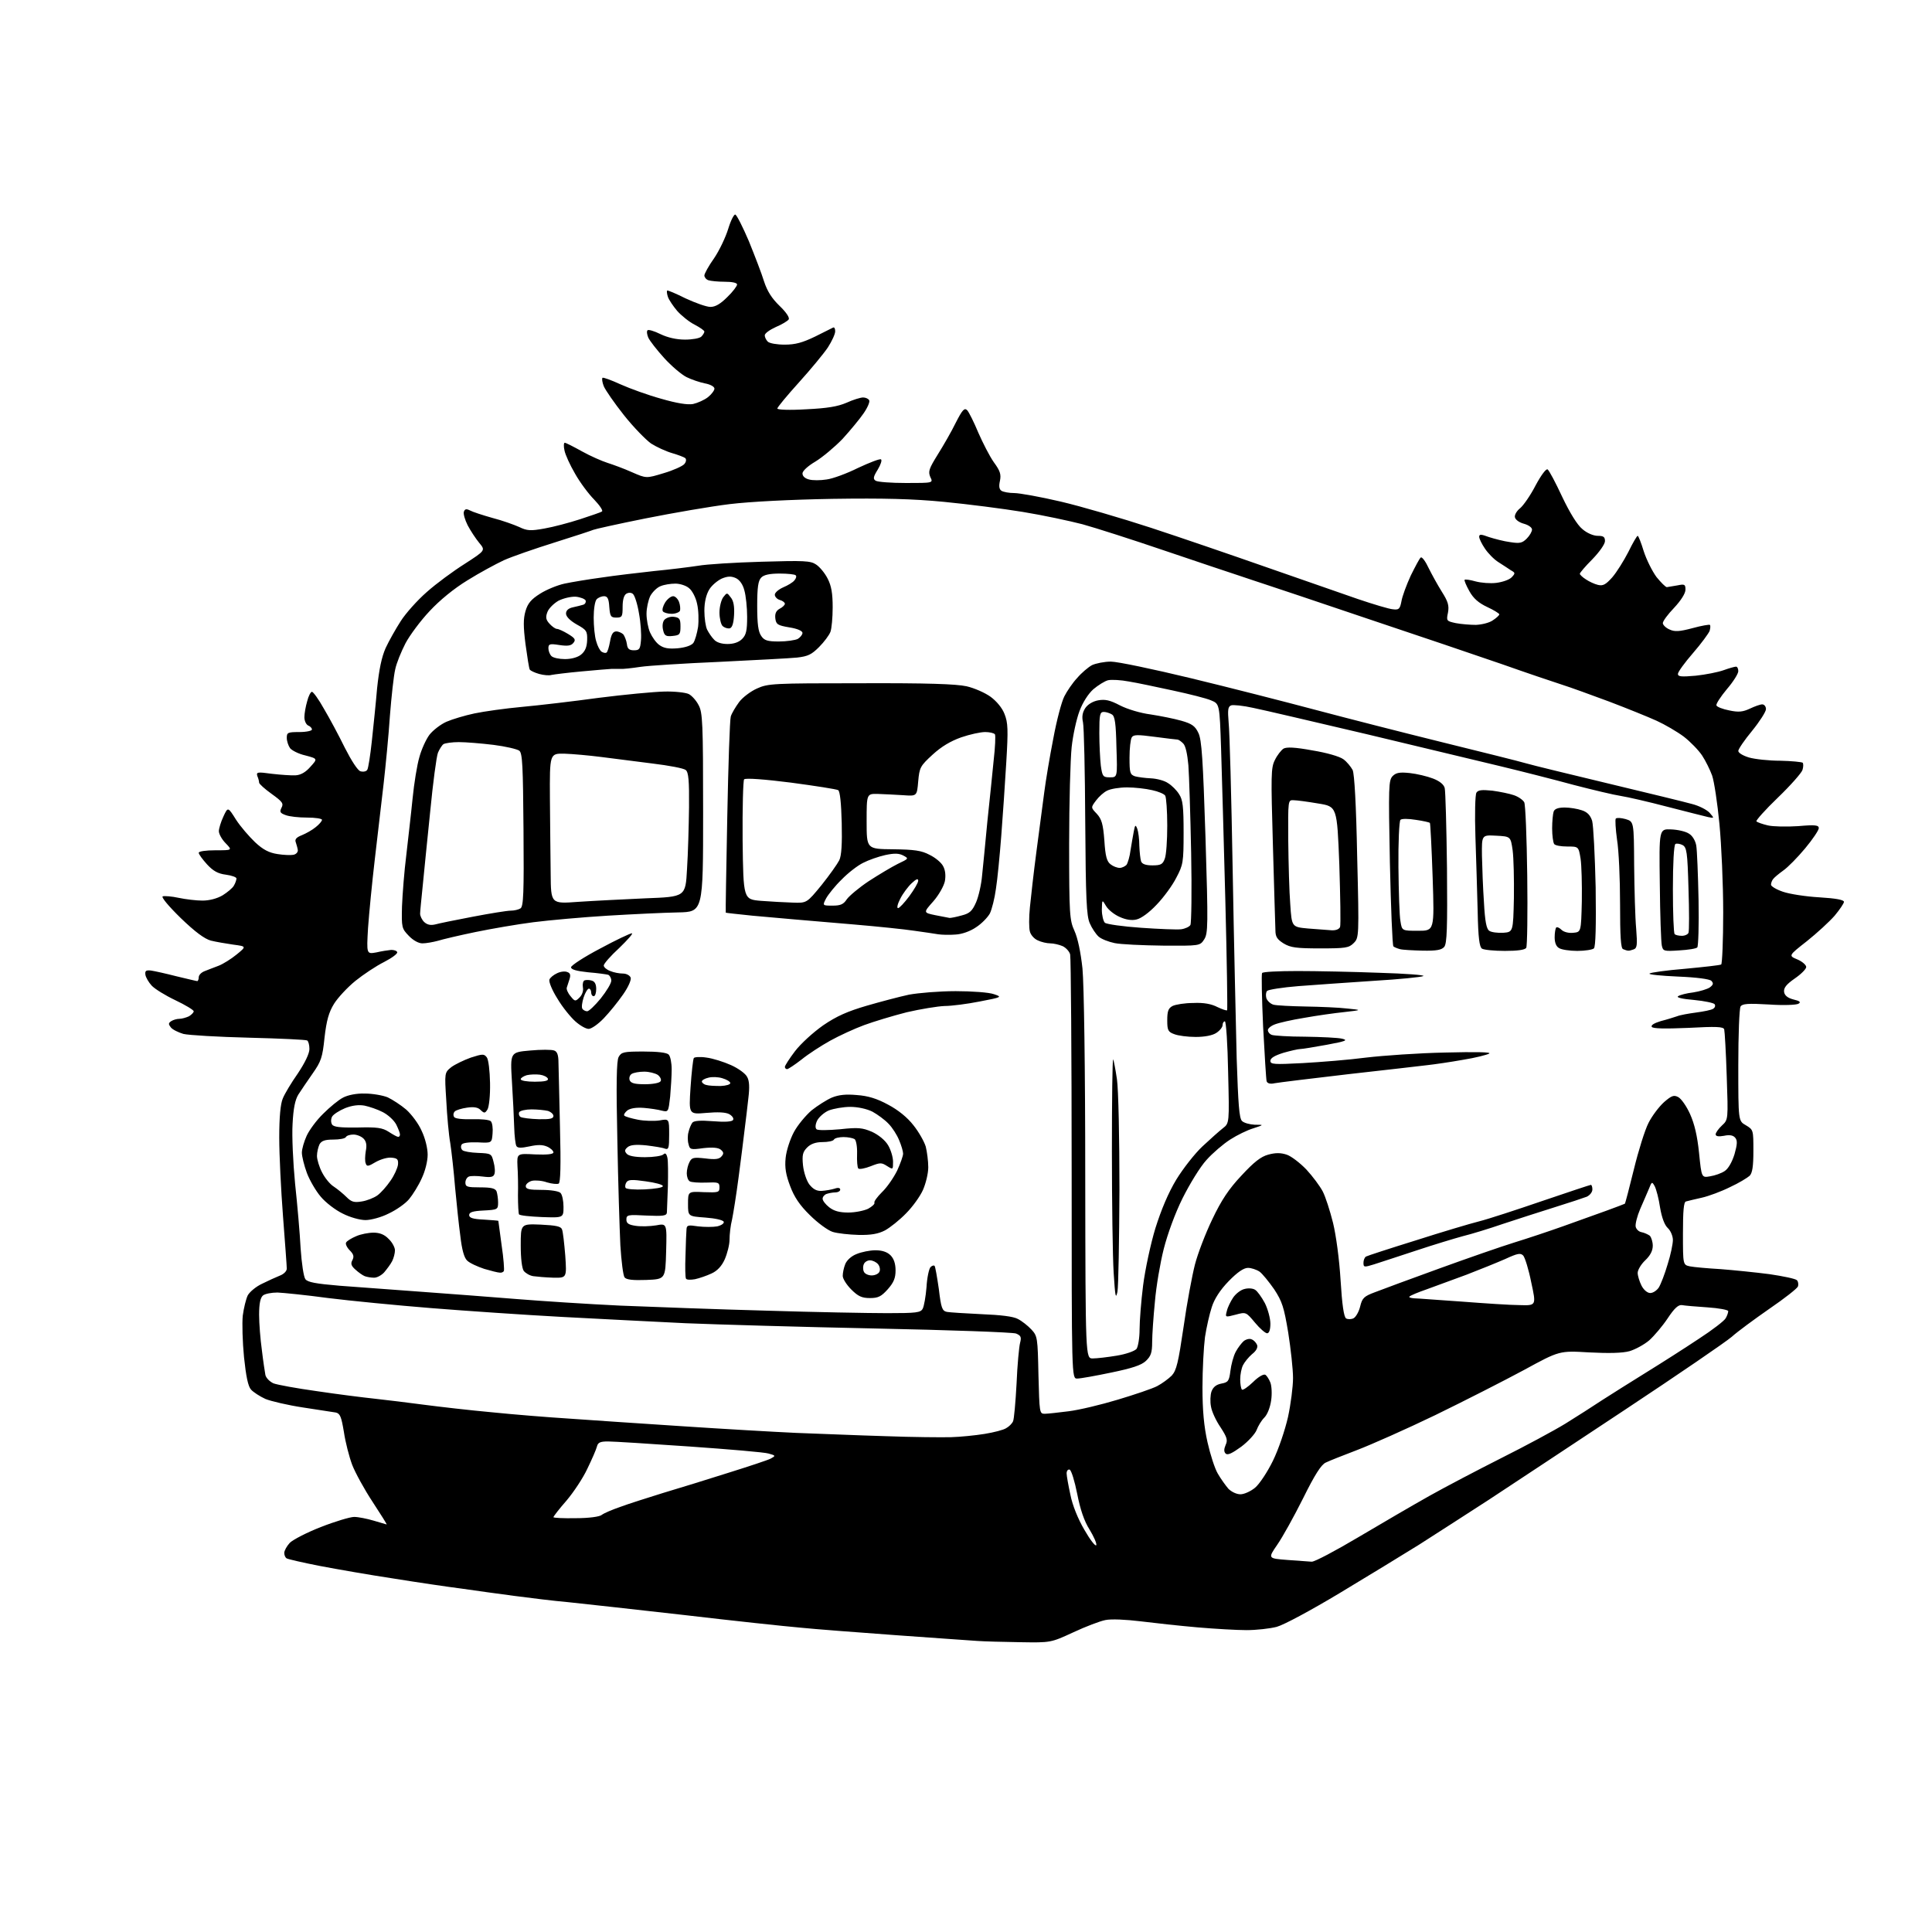 <?xml version="1.0" encoding="UTF-8" standalone="no"?>
<svg 
  version="1.1" 
  xmlns="http://www.w3.org/2000/svg" 
  xmlns:xlink="http://www.w3.org/1999/xlink" 
  xmlns:svg="http://www.w3.org/2000/svg"
  xmlns:rdf="http://www.w3.org/1999/02/22-rdf-syntax-ns#"
  xmlns:cc="http://creativecommons.org/ns#"
  xmlns:dc="http://purl.org/dc/elements/1.1/"
  viewBox="0 0 768 768"
  width="768"
  height="768"
>
<style>svg {background-color: white; }</style>"
<path stroke="none" fill="black" fill-rule="evenodd" d="M405.6,652.8C398.9,652.7 391.2,652.5 388.5,652.3C385.8,652.1 371.1,651.1 356.0,650.0C340.9,648.9 323.8,647.6 318.0,647.0C312.2,646.5 291.5,644.3 272.0,642.0C252.5,639.8 231.8,637.5 226.0,636.9C220.2,636.4 210.6,635.2 204.5,634.4C198.4,633.6 189.0,632.3 183.5,631.5C178.0,630.8 165.8,629.0 156.5,627.5C147.2,626.1 134.0,623.8 127.2,622.5C120.5,621.2 114.5,619.8 114.0,619.5C113.4,619.2 113.0,618.2 113.0,617.3C113.0,616.4 114.0,614.6 115.2,613.3C116.4,612.1 121.9,609.2 127.6,607.0C133.2,604.8 139.2,603.0 140.8,603.0C142.4,603.0 145.9,603.7 148.6,604.5C151.3,605.3 153.6,606.0 153.7,606.0C153.9,606.0 151.3,601.9 148.1,597.0C144.8,592.0 141.2,585.4 140.0,582.3C138.8,579.1 137.3,573.3 136.7,569.2C135.7,563.2 135.2,561.9 133.5,561.5C132.4,561.3 126.5,560.4 120.5,559.5C114.5,558.6 107.7,557.0 105.5,556.1C103.3,555.1 100.7,553.4 99.8,552.4C98.6,551.1 97.8,547.1 97.0,539.5C96.4,533.4 96.2,526.0 96.5,523.0C96.9,520.0 97.8,516.3 98.5,514.9C99.3,513.5 101.8,511.4 104.2,510.3C106.6,509.1 109.7,507.7 111.2,507.1C112.8,506.5 114.0,505.3 114.0,504.3C114.0,503.3 113.3,493.9 112.5,483.5C111.7,473.1 111.0,459.0 111.0,452.2C111.0,444.1 111.5,438.8 112.4,436.7C113.1,434.9 115.8,430.4 118.4,426.7C121.2,422.5 123.0,418.8 123.0,417.0C123.0,415.4 122.6,413.9 122.1,413.6C121.7,413.3 111.2,412.8 99.0,412.5C86.7,412.2 75.0,411.5 72.9,411.0C70.9,410.4 68.6,409.3 67.9,408.4C66.9,407.1 66.9,406.7 68.1,405.9C68.9,405.4 70.3,405.0 71.3,405.0C72.3,405.0 74.0,404.5 75.1,404.0C76.1,403.4 77.0,402.5 77.0,402.0C77.0,401.5 73.7,399.5 69.7,397.6C65.7,395.7 61.5,393.1 60.3,391.8C59.1,390.5 58.0,388.6 57.8,387.5C57.6,385.9 58.0,385.6 60.0,385.8C61.4,386.0 65.9,387.0 70.2,388.1C74.4,389.1 78.1,390.0 78.4,390.0C78.7,390.0 79.0,389.3 79.0,388.5C79.0,387.6 80.0,386.6 81.2,386.1C82.5,385.6 85.0,384.6 86.9,383.9C88.7,383.2 91.9,381.2 94.1,379.4C98.0,376.2 98.0,376.2 92.7,375.5C89.9,375.1 85.8,374.4 83.8,373.9C81.3,373.2 77.6,370.5 71.8,364.9C66.9,360.1 64.0,356.6 64.7,356.3C65.4,356.1 68.3,356.3 71.0,356.9C73.8,357.5 78.1,358.0 80.5,358.0C83.2,358.0 86.3,357.2 88.5,355.9C90.4,354.7 92.5,353.0 93.0,352.0C93.6,351.0 94.0,349.7 94.0,349.2C94.0,348.7 92.1,348.0 89.8,347.7C86.6,347.3 84.7,346.2 82.3,343.6C80.5,341.6 79.0,339.6 79.0,339.0C79.0,338.4 81.8,338.0 85.7,338.0C92.4,338.0 92.4,338.0 89.7,335.2C88.2,333.7 87.0,331.5 87.0,330.4C87.0,329.4 87.8,326.7 88.8,324.6C90.6,320.7 90.6,320.7 93.8,325.8C95.6,328.6 99.1,332.6 101.4,334.8C104.6,337.8 107.0,339.0 110.3,339.5C112.7,339.9 115.6,340.0 116.6,339.8C117.7,339.6 118.4,338.8 118.4,338.0C118.3,337.2 117.9,335.8 117.6,334.9C117.1,333.7 117.7,332.9 120.0,332.0C121.7,331.3 124.2,329.9 125.5,328.8C126.9,327.7 128.0,326.4 128.0,325.9C128.0,325.4 125.3,325.0 122.1,325.0C118.8,325.0 115.0,324.6 113.5,324.0C111.3,323.2 111.1,322.7 111.9,321.1C112.8,319.4 112.3,318.7 108.0,315.6C105.2,313.6 103.0,311.6 103.0,311.1C103.0,310.6 102.7,309.4 102.3,308.5C101.8,306.9 102.3,306.8 108.1,307.6C111.6,308.0 115.8,308.3 117.5,308.2C119.5,308.1 121.5,307.0 123.4,304.8C126.3,301.6 126.3,301.6 121.4,300.3C118.7,299.7 116.0,298.3 115.3,297.4C114.6,296.4 114.0,294.6 114.0,293.3C114.0,291.2 114.4,291.0 119.0,291.0C121.8,291.0 124.0,290.5 124.0,290.0C124.0,289.4 123.3,288.7 122.5,288.4C121.7,288.0 121.0,286.6 121.0,285.1C121.0,283.7 121.5,280.8 122.1,278.8C122.6,276.7 123.5,275.0 124.0,275.0C124.5,275.0 126.7,278.0 128.8,281.8C131.0,285.5 134.7,292.4 137.1,297.3C139.7,302.4 142.2,306.3 143.3,306.6C144.4,306.9 145.6,306.7 146.0,306.0C146.4,305.4 147.2,300.3 147.8,294.7C148.4,289.1 149.4,279.6 149.9,273.6C150.7,266.1 151.7,261.2 153.3,257.6C154.6,254.8 157.3,250.0 159.3,246.9C161.2,243.9 165.9,238.6 169.7,235.3C173.4,232.0 180.2,227.0 184.8,224.1C193.0,218.8 193.0,218.8 190.5,215.8C189.1,214.1 187.0,210.9 185.9,208.8C184.8,206.6 184.1,204.2 184.4,203.4C184.8,202.3 185.4,202.2 186.8,202.9C187.9,203.5 191.9,204.8 195.8,205.9C199.7,206.9 204.4,208.6 206.4,209.5C209.5,211.0 210.9,211.1 216.4,210.1C219.9,209.5 226.3,207.8 230.6,206.4C234.8,205.0 238.8,203.7 239.3,203.3C239.8,203.0 238.4,200.9 236.2,198.6C234.0,196.4 230.5,191.7 228.6,188.3C226.6,184.9 224.7,180.7 224.4,179.1C224.0,177.4 224.1,176.0 224.5,176.0C224.9,176.0 227.9,177.5 231.3,179.4C234.7,181.3 239.3,183.3 241.5,184.0C243.7,184.7 248.1,186.3 251.2,187.7C256.9,190.2 256.9,190.2 263.8,188.1C267.6,187.0 271.3,185.3 272.0,184.5C272.8,183.6 272.9,182.6 272.4,182.1C271.9,181.7 269.5,180.8 267.1,180.1C264.7,179.4 261.0,177.7 258.8,176.3C256.7,174.8 251.8,169.8 248.0,165.0C244.2,160.2 240.6,155.0 240.0,153.5C239.4,152.0 239.2,150.5 239.5,150.2C239.7,149.9 243.0,151.1 246.7,152.8C250.5,154.5 257.7,157.1 262.8,158.5C269.0,160.3 273.3,161.0 275.5,160.6C277.3,160.2 280.0,159.0 281.4,157.9C282.8,156.8 284.0,155.2 284.0,154.5C284.0,153.7 282.4,152.8 280.2,152.4C278.2,152.0 274.9,150.9 272.9,149.9C270.9,148.9 266.9,145.5 264.0,142.3C261.1,139.1 258.3,135.5 257.7,134.2C257.2,133.0 257.0,131.7 257.4,131.3C257.7,130.9 260.1,131.6 262.5,132.8C265.4,134.2 268.9,135.0 272.3,135.0C275.2,135.0 278.1,134.5 278.8,133.8C279.5,133.1 280.0,132.2 280.0,131.8C280.0,131.4 278.3,130.2 276.2,129.1C274.0,128.0 270.9,125.5 269.2,123.6C267.6,121.7 265.9,119.2 265.5,118.0C265.1,116.8 265.0,115.7 265.2,115.5C265.4,115.3 268.7,116.7 272.5,118.6C276.4,120.4 280.8,122.0 282.4,122.0C284.4,122.0 286.4,120.8 289.1,118.1C291.3,116.0 293.0,113.7 293.0,113.1C293.0,112.4 291.0,112.0 288.1,112.0C285.4,112.0 282.5,111.7 281.6,111.4C280.7,111.1 280.0,110.2 280.0,109.5C280.0,108.8 281.7,105.7 283.9,102.6C286.0,99.5 288.5,94.2 289.5,90.9C290.5,87.6 291.8,85.1 292.3,85.3C292.9,85.5 295.3,90.3 297.7,95.9C300.0,101.6 302.8,108.8 303.7,111.8C305.0,115.8 306.8,118.6 309.9,121.6C312.5,124.1 314.0,126.3 313.5,127.0C313.1,127.6 310.8,129.0 308.4,130.0C306.0,131.1 304.0,132.5 304.0,133.3C304.0,134.0 304.5,135.1 305.2,135.8C305.9,136.5 308.9,137.0 311.9,137.0C316.2,137.0 319.0,136.2 324.0,133.8C327.6,132.0 330.8,130.4 331.2,130.2C331.7,130.0 332.0,130.7 332.0,131.7C332.0,132.8 330.7,135.6 329.1,138.1C327.5,140.5 322.3,146.8 317.6,152.0C312.9,157.2 309.0,161.9 309.0,162.4C309.0,162.9 313.9,163.1 320.4,162.7C328.9,162.3 333.0,161.6 336.5,160.1C339.1,158.9 342.1,158.0 343.1,158.0C344.1,158.0 345.2,158.5 345.5,159.1C345.9,159.6 344.9,162.0 343.3,164.3C341.8,166.5 338.0,171.1 334.9,174.5C331.7,177.8 326.9,181.8 324.1,183.5C321.2,185.2 319.0,187.2 319.0,188.2C319.0,189.3 320.0,190.2 321.6,190.6C323.0,191.0 326.1,191.0 328.6,190.6C331.0,190.3 336.7,188.2 341.1,186.0C345.6,183.9 349.7,182.3 350.2,182.6C350.7,182.9 350.1,184.7 348.9,186.7C347.1,189.6 347.0,190.4 348.1,191.1C348.9,191.6 354.3,192.0 360.2,192.0C371.0,192.0 371.0,192.0 369.8,189.6C368.9,187.4 369.3,186.3 372.7,180.8C374.9,177.3 378.2,171.6 379.9,168.1C382.6,162.8 383.4,162.0 384.5,163.1C385.2,163.9 387.2,167.9 388.9,172.0C390.7,176.1 393.4,181.4 395.1,183.8C397.6,187.2 398.0,188.6 397.5,191.1C397.0,193.3 397.2,194.5 398.1,195.1C398.9,195.6 401.2,196.0 403.2,196.0C405.2,196.0 413.6,197.5 421.7,199.4C429.8,201.3 445.9,206.0 457.5,209.8C469.1,213.6 489.8,220.7 503.5,225.5C517.2,230.3 533.6,236.0 539.7,238.1C545.9,240.2 552.2,242.1 553.7,242.2C556.1,242.5 556.5,242.1 557.1,239.0C557.4,237.1 559.1,232.5 560.8,228.8C562.6,225.2 564.3,221.9 564.8,221.6C565.3,221.3 566.7,223.2 567.9,225.8C569.2,228.4 571.5,232.6 573.2,235.3C575.6,239.1 576.1,240.7 575.6,243.5C574.9,246.8 575.0,246.9 578.7,247.7C580.8,248.1 584.4,248.4 586.7,248.4C589.0,248.3 592.0,247.6 593.4,246.6C594.8,245.7 596.0,244.6 596.0,244.2C595.9,243.8 593.8,242.5 591.2,241.3C587.8,239.7 585.7,237.9 584.1,235.0C582.8,232.7 582.0,230.7 582.2,230.5C582.4,230.2 584.4,230.5 586.5,231.1C588.7,231.7 592.4,232.0 594.8,231.7C597.2,231.4 599.9,230.5 600.9,229.5C602.4,227.9 602.4,227.7 600.6,226.7C599.6,226.0 597.4,224.6 595.7,223.5C593.9,222.4 591.5,219.9 590.3,218.1C589.0,216.2 588.0,214.1 588.0,213.4C588.0,212.3 588.7,212.3 591.9,213.5C594.1,214.2 597.9,215.2 600.3,215.5C604.1,216.1 605.1,215.9 606.9,214.1C608.1,212.9 609.0,211.3 609.0,210.5C609.0,209.7 607.6,208.7 605.8,208.2C603.9,207.7 602.4,206.6 602.2,205.6C602.0,204.7 602.9,203.1 604.3,202.0C605.6,200.9 608.4,196.9 610.4,193.0C612.6,188.9 614.6,186.2 615.2,186.6C615.8,187.0 618.4,191.9 621.0,197.5C624.0,203.8 627.0,208.7 629.0,210.3C630.8,211.9 633.4,213.0 635.1,213.0C637.4,213.0 638.0,213.4 638.0,215.1C638.0,216.3 635.8,219.4 633.0,222.3C630.2,225.1 628.0,227.7 628.0,228.1C628.0,228.4 629.1,229.5 630.4,230.3C631.7,231.2 633.9,232.2 635.2,232.5C637.2,233.0 638.3,232.4 640.9,229.5C642.7,227.4 645.5,222.9 647.3,219.4C649.0,215.9 650.7,213.0 651.0,213.0C651.3,213.0 652.4,215.8 653.4,219.1C654.5,222.5 656.8,227.1 658.5,229.4C660.3,231.6 662.1,233.4 662.6,233.4C663.1,233.3 665.0,233.0 666.8,232.7C669.7,232.1 670.0,232.3 670.0,234.4C670.0,235.9 668.2,238.7 665.5,241.6C663.0,244.2 661.0,246.9 661.0,247.7C661.0,248.4 662.2,249.6 663.6,250.2C665.7,251.2 667.5,251.1 672.8,249.7C676.4,248.7 679.5,248.2 679.7,248.4C680.0,248.7 679.9,249.7 679.6,250.8C679.2,251.8 676.3,255.8 673.0,259.6C669.7,263.4 667.0,267.1 667.0,267.9C667.0,269.0 668.4,269.1 674.1,268.6C677.9,268.2 683.0,267.2 685.2,266.4C687.4,265.6 689.6,265.0 690.1,265.0C690.6,265.0 691.0,265.8 691.0,266.8C691.0,267.8 689.0,271.0 686.5,273.9C684.0,276.9 682.1,279.8 682.3,280.4C682.5,281.0 684.8,281.9 687.4,282.4C691.1,283.2 692.8,283.0 695.6,281.7C697.5,280.8 699.7,280.0 700.5,280.0C701.3,280.0 702.0,280.8 702.0,281.9C702.0,282.9 699.5,286.8 696.5,290.5C693.5,294.1 691.0,297.8 691.0,298.5C691.0,299.3 692.9,300.4 695.2,301.1C697.6,301.8 703.2,302.4 707.7,302.4C712.2,302.5 716.2,302.9 716.6,303.2C716.9,303.6 716.9,304.9 716.5,306.1C716.1,307.3 711.7,312.3 706.7,317.1C701.7,321.9 697.9,326.2 698.2,326.5C698.6,326.9 700.6,327.6 702.7,328.1C704.8,328.6 710.2,328.7 714.8,328.4C721.6,327.8 723.0,328.0 723.0,329.2C723.0,330.0 720.6,333.6 717.6,337.2C714.6,340.8 710.7,344.8 708.8,346.1C707.0,347.4 705.2,348.9 704.8,349.5C704.4,350.0 704.0,351.0 704.0,351.7C704.0,352.3 706.1,353.6 708.8,354.5C711.4,355.4 717.9,356.4 723.2,356.7C729.8,357.1 733.0,357.7 733.0,358.5C733.0,359.1 731.3,361.6 729.3,364.0C727.2,366.4 722.3,370.9 718.3,374.1C710.9,379.9 710.9,379.9 714.5,381.4C716.4,382.2 718.0,383.6 718.0,384.4C718.0,385.2 715.9,387.3 713.4,389.0C710.1,391.3 709.0,392.7 709.2,394.3C709.4,395.7 710.6,396.7 712.9,397.3C715.5,397.9 716.0,398.4 714.9,399.0C714.1,399.5 708.8,399.7 703.2,399.3C694.8,398.8 692.6,399.0 691.9,400.1C691.4,400.9 691.0,411.4 691.0,423.5C691.0,445.6 691.0,445.6 694.0,447.3C697.0,449.1 697.0,449.2 697.0,457.5C697.0,463.6 696.6,466.3 695.5,467.4C694.6,468.2 691.2,470.3 687.7,471.9C684.3,473.6 679.2,475.5 676.5,476.1C673.8,476.7 670.9,477.4 670.2,477.6C669.3,477.8 669.0,481.3 669.0,490.4C669.0,502.8 669.0,502.8 671.8,503.4C673.3,503.7 678.8,504.2 684.0,504.5C689.2,504.9 698.0,505.8 703.4,506.5C708.8,507.3 713.7,508.3 714.3,508.9C714.8,509.4 715.0,510.5 714.7,511.4C714.4,512.2 709.3,516.2 703.3,520.3C697.4,524.4 690.6,529.4 688.4,531.4C686.1,533.4 667.1,546.4 646.1,560.3C625.2,574.2 600.7,590.3 591.8,596.2C582.8,602.0 570.3,610.1 564.0,614.1C557.7,618.0 543.5,626.7 532.5,633.3C521.0,640.2 510.4,645.9 507.5,646.7C504.8,647.4 499.4,648.0 495.5,648.0C491.7,648.0 482.9,647.5 476.0,646.9C469.1,646.3 459.0,645.2 453.4,644.5C447.7,643.8 441.7,643.5 439.4,644.0C437.3,644.4 431.5,646.6 426.6,648.9C417.7,653.0 417.7,653.0 405.6,652.8zM521.4,620.8C522.5,620.9 530.8,616.5 539.9,611.1C549.0,605.7 561.7,598.3 568.1,594.7C574.5,591.1 587.5,584.3 597.0,579.5C606.4,574.8 617.9,568.6 622.3,565.9C626.8,563.1 633.4,558.9 637.0,556.5C640.6,554.2 648.5,549.2 654.5,545.5C660.5,541.8 669.9,535.8 675.3,532.2C680.7,528.7 685.5,525.0 686.0,524.0C686.6,523.0 687.0,521.7 687.0,521.2C687.0,520.7 683.3,520.0 678.8,519.7C674.2,519.4 669.6,519.0 668.6,518.8C667.2,518.6 665.6,520.0 662.9,524.1C660.9,527.1 657.6,531.0 655.6,532.8C653.6,534.5 650.1,536.4 647.8,537.1C644.9,537.9 639.5,538.0 631.7,537.6C619.9,536.9 619.9,536.9 605.8,544.6C598.0,548.8 582.1,556.9 570.6,562.5C559.0,568.1 545.0,574.3 539.5,576.4C534.0,578.5 528.4,580.7 527.0,581.4C525.2,582.2 522.6,586.3 518.0,595.6C514.4,602.8 509.8,611.1 507.7,614.1C504.0,619.5 504.0,619.5 511.7,620.1C516.0,620.4 520.4,620.7 521.4,620.8zM435.8,614.2C436.0,613.5 434.8,610.8 433.1,608.0C431.0,604.7 429.4,600.0 428.2,593.8C427.2,588.8 425.9,584.5 425.2,584.2C424.5,584.0 424.0,584.7 424.0,585.7C424.0,586.7 424.7,590.5 425.5,594.2C426.3,598.3 428.5,603.8 431.1,608.2C433.4,612.2 435.5,614.9 435.8,614.2zM228.9,603.5C234.2,603.5 238.4,602.9 239.2,602.2C240.1,601.5 243.4,600.1 246.6,599.0C249.8,597.8 257.4,595.4 263.5,593.5C269.6,591.7 281.2,588.1 289.4,585.5C297.7,582.9 305.3,580.4 306.4,579.8C308.4,578.7 308.4,578.6 305.5,577.8C303.9,577.3 289.7,576.1 274.0,575.0C258.3,573.9 243.8,573.0 241.7,573.0C238.6,573.0 237.7,573.4 237.3,575.0C237.0,576.2 235.3,580.1 233.5,583.8C231.8,587.5 228.0,593.2 225.2,596.5C222.3,599.8 220.0,602.8 220.0,603.1C220.0,603.4 224.0,603.6 228.9,603.5zM493.1,594.0C494.6,594.0 497.2,592.8 498.9,591.4C500.6,590.0 503.8,585.2 506.0,580.7C508.3,576.0 510.8,568.5 512.0,563.3C513.1,558.2 514.0,551.2 514.0,547.8C514.0,544.3 513.1,536.2 512.1,529.8C510.4,519.6 509.7,517.4 506.5,512.5C504.4,509.5 501.8,506.3 500.7,505.5C499.5,504.7 497.4,504.0 496.1,504.0C494.4,504.0 491.9,505.7 488.4,509.3C485.0,512.8 482.7,516.4 481.7,519.6C480.8,522.3 479.6,527.6 479.0,531.5C478.5,535.4 478.0,544.4 478.0,551.5C478.0,560.7 478.6,567.1 480.0,573.3C481.1,578.2 482.9,583.8 484.1,585.8C485.3,587.9 487.2,590.5 488.3,591.8C489.5,593.0 491.5,594.0 493.1,594.0zM493.4,575.1C489.8,577.7 488.0,578.6 487.2,577.8C486.5,577.1 486.5,576.1 487.2,574.4C488.1,572.5 487.8,571.4 485.2,567.4C483.4,564.8 481.7,561.1 481.4,559.2C481.0,557.3 481.1,554.5 481.6,553.1C482.3,551.3 483.5,550.4 485.5,550.0C488.2,549.5 488.6,549.0 489.1,545.0C489.4,542.5 490.3,539.1 491.2,537.4C492.1,535.7 493.6,533.8 494.4,533.1C495.3,532.4 496.7,532.0 497.5,532.4C498.4,532.7 499.3,533.7 499.7,534.6C500.1,535.6 499.4,537.0 497.7,538.3C496.3,539.5 494.7,541.5 494.1,542.7C493.5,543.9 493.0,546.4 493.0,548.3C493.0,550.1 493.3,552.0 493.7,552.4C494.1,552.7 496.0,551.4 498.1,549.4C500.2,547.3 502.3,546.1 503.0,546.5C503.6,546.9 504.5,548.3 505.0,549.6C505.5,550.9 505.7,554.1 505.3,556.7C504.9,559.5 503.8,562.3 502.6,563.5C501.4,564.7 500.1,566.9 499.5,568.5C498.9,570.0 496.2,573.0 493.4,575.1zM378.1,571.3C381.7,571.2 387.7,570.6 391.4,570.0C395.1,569.4 399.0,568.4 400.0,567.7C401.1,567.1 402.3,565.9 402.7,565.0C403.1,564.2 403.7,557.4 404.1,550.0C404.4,542.6 405.1,535.3 405.5,533.8C406.1,531.5 405.8,530.9 403.9,530.1C402.6,529.6 377.4,528.7 348.0,528.1C318.6,527.5 284.6,526.5 272.5,526.0C260.4,525.4 238.3,524.3 223.5,523.5C208.7,522.7 185.2,521.1 171.5,520.0C157.8,518.9 139.3,517.1 130.5,516.0C121.7,514.8 112.6,513.9 110.3,513.8C107.9,513.8 105.3,514.3 104.5,515.0C103.5,515.9 103.0,518.2 103.0,522.6C103.0,526.1 103.5,532.4 104.1,536.7C104.6,541.0 105.3,545.5 105.5,546.6C105.8,547.8 107.2,549.2 108.7,549.9C110.3,550.5 118.0,551.9 125.9,553.0C133.9,554.2 144.2,555.5 148.9,556.0C153.6,556.5 162.4,557.6 168.5,558.4C174.6,559.2 186.7,560.6 195.5,561.4C204.3,562.3 218.0,563.4 226.0,563.9C234.0,564.5 254.0,565.8 270.5,566.9C287.0,568.0 307.7,569.2 316.5,569.6C325.3,569.9 341.3,570.6 352.0,570.9C362.7,571.3 374.5,571.4 378.1,571.3zM415.3,562.0C416.5,562.0 420.8,561.5 424.8,561.0C428.9,560.5 437.7,558.4 444.3,556.4C451.0,554.4 458.1,552.0 460.0,551.0C461.9,550.0 464.5,548.1 465.8,546.8C467.7,544.7 468.4,541.6 470.5,527.4C471.8,518.1 473.9,507.0 475.0,502.7C476.1,498.4 479.2,490.3 481.9,484.7C485.5,477.1 488.5,472.6 493.5,467.3C498.5,461.9 501.2,459.8 504.1,459.0C507.0,458.2 509.1,458.2 511.5,459.0C513.3,459.6 516.8,462.3 519.3,464.9C521.8,467.6 524.7,471.5 525.8,473.6C526.9,475.7 528.7,481.3 529.9,486.1C531.1,491.0 532.4,500.6 532.9,508.9C533.5,518.7 534.2,523.5 535.1,524.1C535.8,524.5 537.2,524.5 538.1,524.0C539.0,523.5 540.2,521.4 540.7,519.3C541.5,516.0 542.2,515.3 546.5,513.7C549.3,512.6 560.7,508.4 572.0,504.3C583.3,500.2 596.8,495.5 602.0,493.9C607.2,492.3 615.9,489.4 621.5,487.4C627.0,485.4 634.6,482.7 638.5,481.3C642.4,479.9 645.7,478.6 645.9,478.5C646.1,478.3 647.7,472.1 649.5,464.8C651.3,457.4 653.9,449.1 655.3,446.4C656.7,443.6 659.5,439.9 661.5,438.1C664.5,435.5 665.4,435.2 667.1,436.1C668.3,436.7 670.4,439.7 671.8,442.8C673.6,446.8 674.7,451.5 675.4,458.3C676.4,468.2 676.4,468.2 679.8,467.6C681.7,467.3 684.3,466.4 685.6,465.5C687.0,464.6 688.5,462.0 689.5,458.8C690.6,454.9 690.7,453.4 689.8,452.3C689.0,451.3 687.6,451.0 685.3,451.5C683.1,451.9 682.0,451.7 682.0,450.9C682.0,450.3 683.1,448.7 684.5,447.4C687.0,445.1 687.0,445.1 686.4,427.8C686.1,418.3 685.6,409.9 685.4,409.2C685.1,408.1 682.2,408.0 671.1,408.6C661.6,409.0 657.1,408.9 656.6,408.2C656.2,407.5 657.6,406.7 660.2,405.9C662.6,405.3 665.4,404.4 666.6,404.0C667.8,403.5 671.2,402.9 674.2,402.5C677.2,402.1 680.3,401.5 681.0,401.0C681.7,400.6 682.0,399.8 681.6,399.2C681.3,398.7 677.6,397.9 673.4,397.5C668.6,397.1 666.2,396.5 667.1,396.0C667.8,395.5 670.5,394.8 673.1,394.5C675.7,394.1 678.7,393.2 679.7,392.5C681.1,391.4 681.2,390.9 680.3,389.9C679.6,389.2 674.5,388.5 667.0,388.2C660.3,387.9 655.2,387.4 655.7,387.0C656.1,386.6 662.5,385.7 669.9,385.1C677.3,384.4 683.7,383.7 684.2,383.4C684.6,383.1 685.0,373.8 685.0,362.7C685.0,351.6 684.3,335.8 683.5,327.5C682.7,319.2 681.4,310.6 680.6,308.3C679.8,306.1 678.0,302.4 676.6,300.3C675.2,298.2 671.9,294.8 669.3,292.8C666.6,290.8 661.8,288.0 658.5,286.5C655.2,285.0 646.8,281.6 639.7,278.9C632.7,276.3 624.2,273.2 620.7,272.1C617.3,271.0 606.6,267.4 597.0,264.0C587.4,260.7 563.3,252.5 543.5,245.9C523.7,239.2 505.5,233.1 503.0,232.3C500.5,231.5 495.8,229.9 492.5,228.8C489.2,227.7 475.9,223.3 463.0,218.9C450.1,214.5 435.4,209.8 430.3,208.4C425.3,207.1 414.6,204.8 406.6,203.5C398.7,202.2 384.6,200.4 375.3,199.5C363.0,198.3 351.1,198.0 331.0,198.3C314.1,198.6 298.3,199.4 290.0,200.4C282.6,201.3 267.5,203.9 256.5,206.1C245.5,208.3 236.2,210.4 235.9,210.6C235.5,210.8 228.6,213.1 220.6,215.6C212.6,218.1 203.4,221.3 200.3,222.7C197.1,224.2 190.6,227.7 185.8,230.7C180.4,234.0 174.8,238.6 170.8,242.9C167.2,246.7 162.9,252.5 161.2,255.7C159.5,259.0 157.6,263.6 157.1,266.1C156.5,268.6 155.6,276.9 155.0,284.5C154.5,292.2 153.3,304.4 152.5,311.5C151.7,318.6 150.1,332.1 149.0,341.5C147.9,350.9 146.7,363.2 146.3,368.9C145.7,379.3 145.7,379.3 149.6,378.6C151.7,378.1 154.4,377.7 155.5,377.6C156.6,377.6 157.7,377.9 157.9,378.5C158.1,379.1 155.8,380.8 152.7,382.4C149.5,384.0 144.4,387.4 141.3,389.9C138.1,392.5 134.3,396.6 132.8,399.0C130.7,402.4 129.8,405.6 129.0,412.5C128.2,420.4 127.6,422.0 124.3,426.7C122.2,429.7 119.7,433.4 118.6,435.1C117.3,437.2 116.6,440.7 116.3,446.8C116.0,451.6 116.5,462.2 117.3,470.5C118.2,478.8 119.2,490.3 119.5,496.2C119.9,502.1 120.7,507.6 121.4,508.5C122.3,509.7 125.5,510.3 135.0,511.1C141.9,511.6 156.5,512.7 167.5,513.5C178.5,514.3 195.6,515.6 205.5,516.4C215.4,517.2 233.8,518.4 246.5,519.0C259.1,519.5 285.2,520.5 304.5,521.0C323.8,521.6 345.4,522.0 352.7,522.0C364.3,522.0 366.0,521.8 366.8,520.2C367.3,519.3 368.0,515.4 368.3,511.7C368.5,507.9 369.3,504.3 369.9,503.7C370.5,503.1 371.2,502.9 371.5,503.2C371.8,503.5 372.5,507.6 373.2,512.4C374.1,519.9 374.5,521.1 376.4,521.5C377.5,521.7 383.7,522.1 390.1,522.4C397.7,522.7 402.8,523.3 404.6,524.3C406.2,525.1 408.6,527.0 410.0,528.5C412.4,531.1 412.5,531.7 412.8,546.6C413.2,561.6 413.2,562.0 415.3,562.0zM428.2,548.0C426.0,548.0 426.0,548.0 426.0,464.8C426.0,419.0 425.7,380.5 425.4,379.4C425.1,378.2 423.7,376.7 422.4,376.1C421.0,375.5 418.8,375.0 417.5,375.0C416.2,375.0 413.9,374.5 412.5,373.8C411.1,373.2 409.7,371.6 409.4,370.3C409.0,369.0 409.0,364.6 409.4,360.7C409.8,356.7 410.9,346.8 412.0,338.5C413.1,330.2 414.5,319.7 415.1,315.0C415.7,310.3 417.3,300.7 418.7,293.6C420.0,286.5 422.0,278.9 423.1,276.8C424.1,274.8 426.4,271.4 428.2,269.5C429.9,267.5 432.6,265.2 434.1,264.4C435.6,263.7 439.0,263.0 441.6,263.0C444.2,263.0 458.5,266.0 473.4,269.6C488.3,273.2 510.6,278.9 523.0,282.2C535.4,285.5 558.1,291.3 573.5,295.1C588.9,298.9 603.8,302.6 606.5,303.4C609.2,304.2 624.1,307.8 639.5,311.5C654.9,315.2 669.8,318.8 672.6,319.6C675.4,320.3 678.5,321.9 679.6,323.1C681.5,325.3 681.5,325.3 679.0,324.8C677.6,324.5 670.3,322.6 662.8,320.7C655.2,318.7 646.9,316.8 644.3,316.4C641.6,316.0 633.2,314.0 625.5,312.0C617.8,309.9 604.8,306.6 596.5,304.6C588.2,302.6 564.4,296.9 543.5,291.9C522.6,287.0 502.2,282.2 498.2,281.4C494.2,280.5 490.2,280.1 489.4,280.4C488.1,280.9 488.0,282.2 488.4,287.2C488.8,290.7 489.5,316.9 490.0,345.5C490.5,374.1 491.3,408.0 491.6,420.8C492.2,438.9 492.6,444.5 493.7,445.6C494.5,446.4 496.8,447.0 498.8,447.1C502.5,447.1 502.5,447.1 498.3,448.5C495.9,449.2 491.8,451.2 489.0,453.0C486.2,454.8 482.0,458.4 479.6,461.1C477.1,463.8 472.9,470.7 470.1,476.3C467.1,482.3 464.1,490.6 462.6,496.5C461.2,502.0 459.6,511.4 459.1,517.4C458.5,523.4 458.0,530.7 458.0,533.5C458.0,537.7 457.5,539.1 455.5,541.0C453.7,542.7 450.0,543.9 441.8,545.6C435.6,546.9 429.5,548.0 428.2,548.0zM434.4,540.0C436.0,540.0 440.3,539.5 443.9,538.9C447.6,538.3 451.0,537.1 451.8,536.2C452.4,535.3 453.0,531.9 453.0,528.5C453.0,525.2 453.6,517.3 454.4,511.0C455.2,504.7 457.4,494.4 459.3,488.2C461.6,480.9 464.4,474.2 467.6,468.9C470.3,464.5 475.0,458.5 478.0,455.7C481.1,452.8 484.7,449.6 486.1,448.5C488.7,446.5 488.7,446.5 488.2,426.2C488.0,415.1 487.4,406.0 486.9,406.0C486.4,406.0 486.0,406.7 486.0,407.5C486.0,408.3 484.9,409.7 483.5,410.6C482.0,411.6 478.9,412.2 475.3,412.2C472.1,412.2 468.3,411.7 466.8,411.1C464.3,410.2 464.0,409.5 464.0,405.6C464.0,402.0 464.4,400.8 466.1,399.9C467.3,399.3 471.0,398.7 474.4,398.7C478.5,398.5 481.6,399.1 483.9,400.3C485.8,401.2 487.5,401.8 487.8,401.6C488.0,401.3 487.7,381.8 487.1,358.3C486.5,334.8 485.7,307.5 485.4,297.6C484.8,279.8 484.8,279.8 481.4,278.4C479.6,277.6 472.8,275.9 466.3,274.5C459.8,273.1 451.9,271.4 448.7,270.9C445.6,270.3 441.9,270.1 440.5,270.4C439.2,270.7 436.5,272.4 434.6,274.0C432.6,275.8 430.4,279.2 429.1,282.7C427.9,285.9 426.5,292.3 426.0,297.0C425.5,301.7 425.0,319.0 425.0,335.5C425.0,363.7 425.2,365.8 427.1,370.0C428.4,372.8 429.6,378.5 430.3,385.0C430.9,391.4 431.4,424.1 431.4,467.7C431.5,540.0 431.5,540.0 434.4,540.0zM503.7,530.0C503.0,530.0 500.8,528.1 498.9,525.8C495.3,521.5 495.3,521.5 491.2,522.6C487.0,523.7 487.0,523.7 487.7,521.1C488.0,519.7 489.2,517.3 490.2,515.8C491.3,514.2 493.3,512.7 494.7,512.4C496.1,512.0 498.0,512.1 498.9,512.7C499.8,513.2 501.5,515.6 502.8,518.0C504.0,520.4 505.0,524.1 505.0,526.2C505.0,528.6 504.5,530.0 503.7,530.0zM604.1,518.8C610.7,519.0 610.7,519.0 608.7,509.8C607.7,504.7 606.2,499.9 605.5,499.1C604.4,498.0 603.3,498.2 598.3,500.5C595.1,501.9 588.2,504.7 583.0,506.7C577.8,508.6 570.7,511.2 567.2,512.5C563.7,513.7 560.6,515.0 560.3,515.4C559.9,515.7 560.8,516.0 562.1,516.1C563.4,516.1 571.9,516.8 581.0,517.4C590.1,518.1 600.5,518.8 604.1,518.8zM444.2,513.5C443.5,516.7 443.3,515.3 442.7,506.0C442.3,499.7 442.0,477.9 442.0,457.6C442.0,437.3 442.2,420.9 442.5,421.1C442.7,421.4 443.4,424.9 444.0,429.0C444.6,433.1 445.0,452.4 445.0,472.9C444.9,493.0 444.6,511.3 444.2,513.5zM345.8,516.0C342.6,516.0 341.1,515.3 338.4,512.6C336.5,510.7 335.0,508.3 335.0,507.2C335.0,506.0 335.4,504.0 336.0,502.5C336.6,501.0 338.4,499.3 340.5,498.5C342.4,497.7 345.8,497.0 348.0,497.0C350.7,497.0 352.7,497.7 354.0,499.0C355.3,500.3 356.0,502.3 356.0,505.0C356.0,508.0 355.3,509.8 352.9,512.5C350.3,515.4 349.1,516.0 345.8,516.0zM656.0,514.0C657.1,514.0 658.6,513.0 659.4,511.8C660.2,510.5 661.8,506.4 662.9,502.6C664.1,498.9 665.0,494.5 665.0,492.9C665.0,491.4 664.1,489.2 663.0,488.2C661.7,487.0 660.6,484.1 659.9,480.0C659.4,476.5 658.4,472.8 657.8,471.6C656.7,469.6 656.6,469.7 655.5,472.5C654.8,474.2 653.2,477.8 652.0,480.6C650.8,483.4 650.0,486.6 650.2,487.6C650.4,488.6 651.4,489.6 652.5,489.8C653.6,490.0 655.1,490.7 655.8,491.2C656.4,491.8 657.0,493.6 657.0,495.2C657.0,497.2 656.0,499.1 654.0,501.0C652.4,502.5 651.0,504.8 651.0,506.0C651.0,507.1 651.7,509.4 652.5,511.0C653.4,512.8 654.9,514.0 656.0,514.0zM256.9,508.8C251.6,509.0 249.0,508.7 248.3,507.8C247.7,507.1 247.0,501.3 246.6,495.0C246.3,488.7 245.7,469.7 245.4,452.9C244.9,430.7 245.1,421.7 245.9,420.2C247.0,418.2 247.9,418.0 255.8,418.0C261.3,418.0 265.0,418.4 265.8,419.2C266.5,419.9 267.0,422.5 267.0,425.1C267.0,427.6 266.7,432.5 266.4,435.9C265.7,442.0 265.7,442.1 263.1,441.5C261.7,441.1 258.4,440.6 255.9,440.4C253.0,440.2 250.7,440.5 249.4,441.4C248.4,442.2 247.8,443.2 248.2,443.5C248.6,443.9 251.0,444.6 253.6,445.1C256.1,445.6 260.0,445.7 262.1,445.4C266.0,444.7 266.0,444.7 266.0,451.0C266.0,456.4 265.8,457.1 264.3,456.6C263.4,456.2 260.1,455.7 256.9,455.3C252.8,454.9 250.6,455.1 249.5,456.0C248.3,457.0 248.2,457.6 249.1,458.6C249.8,459.5 252.4,460.0 256.4,460.0C259.8,460.0 263.1,459.5 263.7,458.9C264.4,458.2 264.9,458.5 265.3,460.2C265.6,461.5 265.6,466.6 265.5,471.5C265.3,476.4 265.1,481.2 265.1,482.0C265.0,483.3 263.6,483.5 257.0,483.2C249.6,482.8 249.0,482.9 249.0,484.8C249.0,486.3 249.9,486.9 252.8,487.3C254.8,487.6 258.4,487.5 260.8,487.1C265.1,486.3 265.1,486.3 264.8,497.4C264.5,508.5 264.5,508.5 256.9,508.8zM276.3,508.5C274.6,508.8 273.0,508.8 272.7,508.3C272.4,507.9 272.3,503.7 272.5,499.0C272.6,494.3 272.8,489.7 272.9,488.6C273.0,487.0 273.6,486.9 277.5,487.5C280.1,487.8 283.5,487.8 285.1,487.5C286.8,487.1 287.9,486.3 287.7,485.7C287.5,485.0 284.4,484.3 280.4,484.0C273.5,483.5 273.5,483.5 273.5,478.6C273.5,473.6 273.5,473.6 279.8,473.9C285.6,474.1 286.0,474.0 286.0,472.0C286.0,470.0 285.5,469.9 280.7,470.1C277.8,470.2 274.8,470.0 274.2,469.6C273.5,469.2 273.0,467.8 273.0,466.4C273.0,465.0 273.5,463.0 274.1,461.9C275.0,460.1 275.8,460.0 280.4,460.5C284.3,461.0 285.9,460.8 286.8,459.7C287.8,458.6 287.7,458.0 286.5,457.0C285.5,456.2 283.3,456.0 279.6,456.4C274.6,457.1 274.2,457.0 273.7,454.8C273.3,453.5 273.3,451.3 273.7,450.0C274.0,448.6 274.7,447.0 275.2,446.3C275.8,445.5 278.4,445.3 283.4,445.7C288.2,446.1 291.0,445.9 291.4,445.2C291.8,444.6 291.1,443.6 289.9,442.9C288.4,442.1 285.3,442.0 280.7,442.4C273.8,443.0 273.8,443.0 274.5,432.3C274.9,426.3 275.5,421.1 275.8,420.6C276.0,420.2 278.3,420.0 280.8,420.4C283.3,420.7 287.7,422.1 290.6,423.4C293.5,424.7 296.4,426.8 297.0,428.1C297.9,429.6 298.0,432.3 297.5,436.4C297.1,439.8 296.5,445.4 296.0,449.0C295.6,452.6 294.5,461.1 293.6,468.0C292.7,474.9 291.5,482.4 291.0,484.8C290.4,487.1 290.0,490.7 290.0,492.8C290.0,494.8 289.1,498.3 288.1,500.6C286.9,503.3 285.1,505.2 282.9,506.2C281.0,507.1 278.1,508.1 276.3,508.5zM148.6,507.9C147.4,507.9 145.8,507.6 145.0,507.3C144.2,507.0 142.5,505.8 141.3,504.7C139.6,503.2 139.3,502.3 140.1,500.9C140.8,499.5 140.6,498.6 139.0,497.0C137.9,495.9 137.2,494.4 137.6,493.9C137.9,493.3 139.7,492.2 141.6,491.4C143.4,490.6 146.5,490.0 148.5,490.0C151.0,490.0 152.9,490.8 154.5,492.5C155.9,493.8 157.0,495.9 157.0,497.0C157.0,498.2 156.5,500.1 155.9,501.3C155.3,502.5 153.8,504.5 152.7,505.8C151.6,507.0 149.7,508.0 148.6,507.9zM219.9,507.9C216.9,507.8 213.4,507.5 212.0,507.3C210.6,507.1 208.9,506.1 208.2,505.2C207.5,504.2 207.0,500.4 207.0,495.1C207.0,486.5 207.0,486.5 214.9,486.8C221.0,487.1 223.0,487.5 223.4,488.7C223.8,489.6 224.3,494.3 224.7,499.1C225.3,508.0 225.3,508.0 219.9,507.9zM346.5,507.0C347.9,507.0 349.3,506.3 349.6,505.5C350.0,504.7 349.7,503.3 349.0,502.5C348.3,501.7 346.9,501.0 345.8,501.0C344.8,501.0 343.7,501.7 343.4,502.5C343.0,503.3 343.0,504.7 343.4,505.5C343.7,506.3 345.1,507.0 346.5,507.0zM198.7,505.9C198.0,505.9 195.2,505.2 192.5,504.4C189.8,503.5 186.7,502.1 185.7,501.1C184.5,500.0 183.6,496.7 183.0,491.4C182.4,487.1 181.5,478.3 180.9,472.0C180.4,465.7 179.5,457.8 179.0,454.5C178.4,451.2 177.7,443.5 177.4,437.4C176.7,426.4 176.7,426.4 179.4,424.2C180.9,423.1 184.4,421.4 187.2,420.4C191.9,418.9 192.4,418.9 193.5,420.3C194.2,421.2 194.7,425.7 194.8,430.5C194.9,435.5 194.4,439.9 193.8,441.0C192.8,442.6 192.5,442.6 191.1,441.3C190.1,440.2 188.4,439.9 185.7,440.3C183.5,440.6 181.3,441.3 180.8,441.8C180.2,442.4 180.1,443.3 180.5,444.0C180.9,444.7 183.7,445.0 187.6,444.9C191.2,444.8 194.5,445.1 195.1,445.7C195.7,446.3 196.0,448.5 195.8,450.6C195.5,454.4 195.5,454.4 189.9,454.1C186.4,454.0 183.9,454.3 183.5,455.0C183.1,455.7 183.2,456.6 183.8,457.2C184.3,457.7 187.1,458.2 190.1,458.3C195.2,458.5 195.4,458.6 196.2,461.9C196.7,463.7 196.9,465.9 196.5,466.8C196.1,467.9 195.0,468.1 191.9,467.7C189.6,467.4 187.1,467.4 186.4,467.7C185.6,468.0 185.0,469.1 185.0,470.1C185.0,471.8 185.8,472.0 190.9,472.0C195.3,472.0 196.9,472.4 197.4,473.6C197.7,474.5 198.0,476.5 198.0,478.0C198.0,480.8 197.8,480.9 192.2,481.2C187.9,481.4 186.5,481.9 186.5,483.0C186.5,484.1 187.9,484.6 192.2,484.8C195.4,485.0 198.0,485.2 198.1,485.3C198.1,485.4 198.7,489.8 199.4,495.0C200.2,500.2 200.5,504.8 200.3,505.2C200.1,505.7 199.3,506.0 198.7,505.9zM546.2,502.6C542.3,503.8 542.0,503.8 542.0,502.0C542.0,501.0 542.4,499.9 543.0,499.5C543.5,499.2 552.4,496.3 562.7,493.1C573.0,489.8 584.4,486.4 588.0,485.5C591.6,484.6 602.9,480.9 613.1,477.4C623.4,473.9 632.1,471.0 632.4,471.0C632.7,471.0 633.0,471.8 633.0,472.8C633.0,473.9 632.0,475.1 630.8,475.7C629.5,476.2 623.8,478.1 618.0,479.9C612.2,481.7 603.0,484.7 597.5,486.5C592.0,488.4 584.8,490.6 581.5,491.4C578.2,492.3 569.9,494.8 563.0,497.1C556.1,499.4 548.6,501.8 546.2,502.6zM341.3,490.9C337.6,490.8 332.9,490.3 331.0,489.7C329.1,489.1 325.0,486.1 321.9,483.0C317.9,479.1 315.7,475.8 314.1,471.5C312.4,467.0 311.9,464.2 312.3,460.3C312.6,457.3 314.1,452.8 315.6,450.0C317.1,447.2 320.3,443.4 322.6,441.4C325.0,439.5 328.6,437.2 330.7,436.3C333.4,435.2 336.3,434.9 340.6,435.3C345.0,435.6 348.6,436.7 353.0,439.1C357.0,441.2 360.7,444.2 363.1,447.3C365.2,449.9 367.4,453.8 368.0,455.8C368.5,457.8 369.0,461.5 369.0,464.0C369.0,466.5 368.0,470.5 366.9,473.0C365.8,475.5 362.8,479.7 360.2,482.3C357.6,485.0 353.8,488.0 351.8,489.1C349.1,490.5 346.2,491.0 341.3,490.9zM145.3,485.0C143.1,485.0 139.1,483.9 136.2,482.4C133.3,481.0 129.4,478.0 127.5,475.7C125.6,473.5 123.1,469.2 122.0,466.3C120.9,463.3 120.0,459.7 120.0,458.2C120.0,456.7 120.9,453.7 121.9,451.5C122.9,449.3 125.8,445.3 128.5,442.7C131.1,440.1 134.6,437.2 136.4,436.3C138.3,435.3 141.7,434.6 145.0,434.7C148.0,434.7 152.1,435.4 154.1,436.2C156.0,437.1 159.4,439.3 161.5,441.1C163.6,443.0 166.4,446.7 167.6,449.5C169.0,452.4 170.0,456.4 170.0,459.0C170.0,461.6 169.0,465.6 167.6,468.5C166.4,471.2 164.1,474.9 162.6,476.7C161.1,478.5 157.5,481.0 154.5,482.4C151.6,483.9 147.4,485.0 145.3,485.0zM215.4,483.8C210.7,483.6 206.6,483.2 206.3,482.7C206.1,482.3 205.9,478.9 205.9,475.2C206.0,471.5 205.9,466.3 205.7,463.5C205.5,458.5 205.5,458.5 212.8,458.9C217.6,459.1 220.0,458.8 220.0,458.1C220.0,457.5 218.9,456.4 217.5,455.8C215.7,455.0 213.7,455.0 210.5,455.7C207.2,456.4 205.8,456.4 205.3,455.6C204.9,455.0 204.5,451.6 204.4,448.0C204.3,444.4 203.9,436.3 203.5,429.9C202.8,418.3 202.8,418.3 210.7,417.6C215.0,417.2 219.3,417.2 220.3,417.6C221.5,418.0 222.0,419.4 222.0,422.4C222.1,424.6 222.3,436.2 222.6,448.1C223.0,463.3 222.8,470.0 222.1,470.5C221.5,470.8 219.4,470.6 217.4,470.0C215.5,469.3 212.8,469.1 211.4,469.4C210.1,469.8 209.0,470.7 209.0,471.5C209.0,472.7 210.4,473.0 215.3,473.0C218.9,473.0 222.1,473.5 222.8,474.2C223.5,474.9 224.0,477.4 224.0,479.7C224.0,484.1 224.0,484.1 215.4,483.8zM337.2,482.0C339.9,482.0 343.4,481.3 345.1,480.5C346.7,479.6 347.8,478.6 347.6,478.1C347.3,477.7 348.7,475.8 350.6,473.9C352.6,472.0 355.2,468.2 356.6,465.4C357.9,462.6 359.0,459.5 359.0,458.6C359.0,457.7 358.3,455.3 357.4,453.2C356.6,451.2 354.7,448.2 353.2,446.7C351.7,445.1 348.8,443.0 346.8,441.9C344.6,440.8 341.0,440.0 338.0,440.0C335.2,440.0 331.4,440.7 329.5,441.4C327.6,442.2 325.5,444.1 324.8,445.5C324.1,447.0 324.0,448.4 324.6,448.9C325.1,449.4 329.3,449.3 333.9,448.9C341.2,448.1 342.8,448.3 346.6,449.9C349.2,451.1 351.8,453.2 353.0,455.2C354.1,457.0 355.0,460.0 355.0,461.8C355.0,465.0 355.0,465.0 352.6,463.5C350.4,462.1 349.9,462.1 346.1,463.6C343.8,464.5 341.6,464.9 341.2,464.5C340.8,464.1 340.6,461.5 340.7,458.7C340.8,455.7 340.3,453.2 339.7,452.8C339.0,452.4 337.1,452.0 335.3,452.0C333.6,452.0 331.8,452.4 331.5,453.0C331.2,453.6 329.1,454.0 326.9,454.0C324.3,454.0 322.3,454.7 320.9,456.1C319.1,457.9 318.8,459.1 319.2,463.2C319.5,466.0 320.6,469.3 321.7,470.8C323.2,472.7 324.6,473.5 326.6,473.4C328.2,473.3 330.5,472.9 331.8,472.5C333.2,472.0 334.0,472.2 334.0,472.9C334.0,473.5 333.1,474.0 332.1,474.0C331.0,474.0 329.5,474.3 328.6,474.6C327.7,474.9 327.0,475.8 327.0,476.5C327.0,477.3 328.2,478.8 329.6,479.9C331.5,481.4 333.7,482.0 337.2,482.0zM143.8,477.6C145.8,477.3 148.6,476.2 150.0,475.2C151.4,474.2 153.7,471.6 155.2,469.4C156.7,467.3 158.0,464.4 158.2,463.0C158.4,460.9 158.0,460.4 155.7,460.2C154.1,460.0 151.4,460.8 149.4,461.9C146.4,463.7 145.8,463.8 145.4,462.5C145.0,461.7 145.1,459.5 145.4,457.6C145.9,455.2 145.6,453.7 144.5,452.6C143.6,451.7 141.8,451.0 140.5,451.0C139.2,451.0 137.8,451.4 137.5,452.0C137.2,452.6 134.9,453.0 132.5,453.0C129.1,453.0 127.8,453.5 127.0,454.9C126.5,456.0 126.0,458.0 126.0,459.5C126.0,460.9 126.9,463.9 128.0,466.0C129.1,468.2 131.2,470.8 132.7,471.7C134.2,472.7 136.5,474.6 137.8,475.9C139.7,477.8 140.8,478.1 143.8,477.6zM256.3,472.8C260.3,472.6 263.5,472.1 263.5,471.5C263.5,470.9 260.4,470.1 256.7,469.6C251.2,468.8 249.7,468.9 249.0,470.0C248.5,470.8 248.4,471.8 248.7,472.2C248.9,472.7 252.4,473.0 256.3,472.8zM158.2,451.9C158.7,452.0 159.0,451.5 159.0,451.0C159.0,450.4 158.3,448.6 157.5,447.0C156.6,445.3 154.3,443.2 152.2,442.1C150.1,441.0 146.8,439.9 144.9,439.5C142.6,439.1 140.0,439.4 137.2,440.5C134.8,441.5 132.5,443.0 132.0,443.9C131.5,444.9 131.5,446.2 132.0,447.0C132.6,448.0 135.2,448.3 142.2,448.2C149.9,448.0 152.0,448.3 154.5,449.9C156.2,451.0 157.8,451.9 158.2,451.9zM214.1,444.9C218.6,445.0 220.0,444.7 220.0,443.6C220.0,442.9 219.0,442.0 217.8,441.6C216.5,441.3 213.6,441.0 211.3,441.0C209.0,441.0 206.8,441.5 206.4,442.1C206.1,442.7 206.3,443.6 206.9,444.0C207.6,444.4 210.8,444.8 214.1,444.9zM286.5,431.7C288.7,431.6 290.4,431.1 290.3,430.5C290.2,429.9 288.8,429.1 287.1,428.6C285.5,428.1 283.0,428.0 281.6,428.4C280.2,428.7 279.0,429.4 279.0,429.9C279.0,430.4 279.8,431.1 280.8,431.3C281.7,431.6 284.3,431.7 286.5,431.7zM256.4,431.0C259.5,431.0 262.2,430.5 262.6,429.8C263.0,429.2 262.5,428.1 261.5,427.3C260.4,426.6 258.0,426.0 256.1,426.0C254.1,426.0 251.9,426.4 251.1,426.9C250.3,427.4 250.0,428.5 250.3,429.4C250.8,430.6 252.3,431.0 256.4,431.0zM506.7,430.6C505.0,431.0 503.8,430.7 503.5,429.8C503.3,429.1 502.7,419.3 502.1,408.0C501.6,396.7 501.4,387.2 501.7,386.8C501.9,386.3 508.3,386.0 515.8,386.0C523.3,386.0 538.0,386.3 548.3,386.7C558.7,387.0 566.6,387.6 565.8,388.0C565.1,388.4 556.2,389.3 546.0,389.9C535.8,390.6 522.4,391.5 516.1,392.0C509.8,392.5 504.2,393.4 503.7,393.9C503.2,394.4 503.1,395.7 503.4,396.8C503.8,397.9 505.1,399.1 506.3,399.4C507.5,399.7 513.2,400.0 519.0,400.1C524.8,400.2 532.2,400.5 535.5,400.9C541.5,401.5 541.5,401.5 534.5,402.3C530.6,402.7 523.5,403.7 518.5,404.6C513.5,405.4 508.3,406.6 506.8,407.2C505.2,407.8 504.0,408.8 504.0,409.5C504.0,410.2 504.7,411.1 505.6,411.4C506.5,411.7 512.4,412.1 518.8,412.1C525.2,412.2 531.9,412.5 533.5,412.9C536.0,413.5 535.0,413.9 527.5,415.3C522.5,416.2 517.8,417.0 516.9,417.0C516.1,417.0 513.0,417.7 510.2,418.5C506.7,419.6 505.0,420.6 505.0,421.7C505.0,423.1 506.4,423.2 517.8,422.6C524.9,422.2 536.3,421.3 543.1,420.4C549.9,419.6 564.0,418.6 574.5,418.4C586.4,418.1 592.9,418.2 592.0,418.8C591.2,419.3 586.5,420.5 581.5,421.3C576.5,422.2 570.2,423.1 567.5,423.4C564.8,423.7 550.6,425.4 536.0,427.0C521.4,428.7 508.3,430.3 506.7,430.6zM212.6,430.0C216.6,430.0 218.1,429.6 217.8,428.8C217.5,428.1 216.1,427.4 214.6,427.2C213.0,427.0 210.7,427.1 209.4,427.4C208.1,427.8 207.0,428.5 207.0,429.0C207.0,429.6 209.5,430.0 212.6,430.0zM312.9,425.0C312.4,425.0 312.0,424.6 312.0,424.1C312.0,423.6 313.8,420.8 316.0,417.9C318.3,414.9 323.1,410.5 327.2,407.6C332.6,403.9 337.0,402.0 344.5,399.8C350.0,398.2 357.6,396.2 361.3,395.4C365.1,394.7 373.4,394.0 379.9,394.0C386.4,394.0 393.2,394.5 395.1,395.2C398.4,396.3 398.4,396.4 389.5,398.1C384.5,399.1 378.2,399.9 375.5,399.9C372.8,400.0 366.0,401.1 360.4,402.4C354.9,403.8 347.3,406.1 343.5,407.5C339.7,408.9 333.6,411.7 330.0,413.7C326.4,415.7 321.3,419.0 318.6,421.2C315.9,423.3 313.3,425.0 312.9,425.0zM234.0,409.0C232.9,409.0 230.6,407.7 228.7,406.0C226.9,404.4 223.6,400.4 221.6,397.0C219.5,393.7 218.1,390.3 218.4,389.4C218.7,388.6 220.1,387.5 221.4,386.9C222.8,386.2 224.6,386.0 225.5,386.4C226.7,386.8 226.9,387.6 226.4,389.2C226.0,390.5 225.5,392.0 225.3,392.6C225.1,393.2 225.7,394.7 226.8,396.0C228.5,398.1 228.7,398.2 230.4,396.5C231.5,395.4 232.0,393.7 231.7,392.4C231.5,391.1 231.8,389.9 232.4,389.7C233.0,389.5 234.3,389.5 235.2,389.8C236.4,390.1 237.0,391.2 237.0,393.1C237.0,394.7 236.6,396.0 236.0,396.0C235.4,396.0 235.0,395.3 235.0,394.5C235.0,393.7 234.6,393.0 234.1,393.0C233.6,393.0 232.6,394.6 232.0,396.5C231.4,398.4 231.1,400.4 231.5,401.0C231.8,401.5 232.7,402.0 233.4,402.0C234.1,402.0 236.5,399.7 238.8,396.9C241.1,394.0 243.0,390.9 243.0,389.8C243.0,388.8 242.4,387.8 241.8,387.5C241.1,387.3 237.5,386.8 233.8,386.5C229.1,386.0 227.0,385.4 227.0,384.5C227.0,383.8 232.2,380.4 238.5,377.1C244.8,373.7 250.5,371.0 251.2,371.0C251.8,371.0 249.5,373.6 246.2,376.8C242.8,379.9 240.0,383.1 240.0,383.8C240.0,384.5 241.2,385.5 242.6,386.0C244.0,386.6 246.2,387.0 247.6,387.0C249.0,387.0 250.3,387.7 250.7,388.6C251.0,389.5 249.8,392.3 247.7,395.3C245.7,398.2 242.3,402.4 240.0,404.8C237.8,407.1 235.1,409.0 234.0,409.0zM565.6,377.9C561.7,377.8 557.6,377.6 556.5,377.3C555.4,377.0 554.2,376.5 553.9,376.2C553.5,375.8 552.9,360.8 552.5,342.9C551.9,312.5 552.0,310.2 553.6,308.5C555.0,307.1 556.5,306.9 560.4,307.3C563.2,307.6 567.4,308.6 569.7,309.5C572.3,310.5 574.0,311.9 574.3,313.3C574.6,314.5 575.0,328.8 575.2,345.1C575.4,368.9 575.2,375.1 574.1,376.4C573.1,377.6 571.1,378.0 565.6,377.9zM598.2,378.0C594.0,378.0 589.9,377.6 589.1,377.1C588.1,376.4 587.6,372.8 587.4,362.4C587.2,354.7 586.8,341.3 586.5,332.5C586.2,323.6 586.4,315.9 586.9,315.1C587.6,314.0 589.1,313.9 593.2,314.3C596.2,314.7 600.1,315.5 601.8,316.1C603.6,316.7 605.4,318.0 605.9,318.9C606.4,319.8 606.9,332.9 607.1,348.0C607.3,363.1 607.1,376.1 606.7,376.8C606.1,377.6 603.3,378.0 598.2,378.0zM627.0,378.0C624.0,378.0 620.7,377.5 619.8,376.9C618.6,376.3 618.0,374.7 618.0,372.6C618.0,370.8 618.3,369.1 618.6,368.7C619.0,368.4 619.9,368.8 620.7,369.6C621.6,370.5 623.6,371.0 625.4,370.8C628.5,370.5 628.5,370.5 628.8,358.3C628.9,351.6 628.7,343.9 628.3,341.3C627.5,336.5 627.5,336.5 623.0,336.5C620.5,336.5 618.2,336.1 617.8,335.5C617.4,334.9 617.0,332.2 617.0,329.3C617.0,326.5 617.3,323.5 617.6,322.6C618.0,321.5 619.5,321.0 622.0,321.0C624.0,321.0 627.1,321.5 628.8,322.1C631.0,322.8 632.2,324.1 632.9,326.3C633.4,328.1 634.0,339.9 634.3,352.7C634.5,368.0 634.3,376.3 633.6,377.0C633.1,377.5 630.1,378.0 627.0,378.0zM647.2,377.9C646.8,377.9 645.9,377.6 645.2,377.3C644.3,377.0 644.0,372.4 644.0,359.2C644.0,349.4 643.5,338.0 642.8,333.8C642.2,329.5 642.0,325.7 642.3,325.4C642.7,325.0 644.4,325.1 646.2,325.6C649.5,326.6 649.5,326.6 649.6,344.0C649.7,353.6 650.0,364.9 650.4,369.1C650.9,375.6 650.8,376.9 649.4,377.4C648.6,377.7 647.5,378.0 647.2,377.9zM667.5,377.8C661.4,378.2 661.1,378.1 660.6,375.9C660.3,374.6 659.9,363.6 659.8,351.5C659.5,329.5 659.5,329.5 664.3,329.7C666.9,329.8 670.1,330.5 671.4,331.4C672.8,332.2 674.0,334.3 674.3,336.2C674.6,338.0 675.0,347.7 675.2,357.7C675.4,367.7 675.1,376.2 674.7,376.6C674.3,377.1 671.0,377.6 667.5,377.8zM524.8,377.0C515.3,377.0 513.0,376.7 510.2,375.0C507.7,373.4 507.0,372.4 507.0,369.8C506.9,368.0 506.5,352.8 506.0,336.0C505.2,308.1 505.2,305.2 506.8,302.1C507.7,300.2 509.3,298.2 510.2,297.6C511.4,296.9 514.7,297.0 521.7,298.3C527.3,299.2 532.5,300.7 534.0,301.8C535.4,302.8 537.0,304.8 537.7,306.1C538.4,307.7 539.1,319.7 539.5,340.6C540.3,372.5 540.2,372.8 538.1,374.9C536.2,376.8 534.9,377.0 524.8,377.0zM462.2,375.9C454.1,375.8 445.5,375.4 443.1,374.9C440.7,374.4 437.8,373.3 436.7,372.3C435.6,371.3 434.0,368.9 433.2,367.0C431.9,364.1 431.6,357.3 431.4,326.9C431.3,306.7 430.9,288.8 430.5,287.1C430.0,284.9 430.3,283.2 431.4,281.5C432.4,280.0 434.4,278.8 436.5,278.4C439.3,277.9 441.2,278.3 445.2,280.4C448.1,281.9 453.4,283.5 457.4,284.0C461.3,284.6 466.8,285.7 469.6,286.5C473.8,287.7 475.1,288.6 476.4,291.4C477.7,294.1 478.2,301.8 479.2,332.8C480.3,368.1 480.2,371.0 478.7,373.4C477.0,376.0 477.0,376.0 462.2,375.9zM167.9,375.0C166.4,375.0 164.2,373.8 162.5,372.0C159.7,369.1 159.6,368.7 159.8,360.3C160.0,355.4 160.7,346.3 161.5,340.0C162.2,333.7 163.4,323.6 164.0,317.5C164.6,311.4 165.8,304.0 166.7,301.0C167.5,298.0 169.3,294.0 170.7,292.1C172.1,290.3 175.2,287.9 177.5,286.9C179.8,285.9 184.8,284.4 188.6,283.6C192.4,282.8 200.9,281.6 207.5,281.0C214.1,280.4 227.8,278.8 238.0,277.4C248.2,276.1 259.9,275.0 264.1,274.9C268.2,274.8 272.6,275.3 273.8,275.9C275.0,276.5 276.8,278.5 277.7,280.3C279.3,283.2 279.5,287.2 279.5,323.0C279.5,362.5 279.5,362.5 269.5,362.7C264.0,362.8 251.4,363.4 241.5,364.0C231.6,364.6 218.3,365.8 212.0,366.6C205.7,367.4 195.3,369.2 189.0,370.5C182.7,371.8 175.9,373.4 174.0,374.0C172.1,374.5 169.4,375.0 167.9,375.0zM379.8,371.5C377.4,371.7 374.4,371.6 373.0,371.4C371.6,371.2 367.4,370.5 363.5,370.0C359.6,369.4 348.9,368.3 339.5,367.5C330.1,366.7 319.6,365.8 316.0,365.5C312.4,365.2 304.8,364.5 299.1,364.0C293.4,363.4 288.6,362.9 288.5,362.8C288.4,362.6 288.7,345.5 289.1,324.8C289.5,304.1 290.1,286.1 290.5,284.8C290.9,283.5 292.4,281.0 293.8,279.1C295.1,277.3 298.4,274.8 300.9,273.7C305.3,271.7 307.2,271.6 342.0,271.6C368.6,271.5 380.0,271.9 384.2,272.8C387.3,273.5 391.6,275.4 393.8,277.0C396.1,278.7 398.4,281.4 399.3,283.8C400.7,287.3 400.8,290.0 400.0,303.2C399.5,311.6 398.6,324.8 398.0,332.5C397.4,340.2 396.5,349.6 395.9,353.3C395.4,357.1 394.3,361.4 393.5,363.1C392.6,364.7 390.2,367.2 388.0,368.6C385.7,370.2 382.3,371.4 379.8,371.5zM668.6,372.0C669.8,372.0 671.0,371.4 671.2,370.8C671.5,370.1 671.5,362.2 671.2,353.2C670.8,338.6 670.5,336.8 668.8,335.9C667.8,335.4 666.5,335.2 666.0,335.5C665.4,335.9 665.0,343.2 665.0,353.4C665.0,362.9 665.3,371.0 665.7,371.3C666.0,371.7 667.3,372.0 668.6,372.0zM597.5,370.8C601.5,370.5 601.5,370.5 601.8,357.0C601.9,349.6 601.7,341.0 601.3,338.0C600.5,332.5 600.5,332.5 594.7,332.2C589.0,331.9 589.0,331.9 589.1,340.2C589.2,344.8 589.5,353.1 589.9,358.8C590.3,366.3 590.9,369.3 592.0,370.0C592.8,370.6 595.3,370.9 597.5,370.8zM469.5,369.4C471.1,369.2 472.8,368.4 473.2,367.7C473.6,367.1 473.8,354.1 473.5,339.0C473.2,323.9 472.7,308.2 472.4,304.2C472.0,299.8 471.3,296.4 470.3,295.5C469.5,294.7 468.5,294.0 468.1,294.0C467.7,294.0 463.6,293.5 459.0,292.9C452.2,292.0 450.6,292.0 449.9,293.1C449.4,293.9 449.0,297.5 449.0,301.2C449.0,307.2 449.2,307.9 451.2,308.6C452.3,308.9 455.2,309.3 457.5,309.4C459.8,309.5 462.9,310.3 464.3,311.3C465.8,312.2 467.8,314.2 468.7,315.7C470.2,317.9 470.5,320.7 470.5,331.0C470.5,342.8 470.3,343.8 467.6,348.9C466.1,351.9 462.6,356.7 459.8,359.6C456.8,362.8 453.6,365.1 451.8,365.5C449.9,366.0 447.5,365.6 445.1,364.5C443.0,363.6 440.6,361.7 439.7,360.2C438.1,357.5 438.1,357.5 438.0,361.6C438.0,363.9 438.6,366.2 439.2,366.8C439.9,367.4 446.4,368.3 453.5,368.8C460.6,369.3 467.8,369.6 469.5,369.4zM529.3,369.8C531.0,369.9 532.3,369.4 532.7,368.5C533.0,367.6 532.8,356.5 532.4,343.7C531.5,320.6 531.5,320.6 524.0,319.4C519.9,318.7 515.5,318.1 514.2,318.1C512.0,318.0 512.0,318.0 512.1,334.2C512.2,343.2 512.5,354.6 512.9,359.5C513.5,368.5 513.5,368.5 520.0,369.1C523.6,369.4 527.8,369.7 529.3,369.8zM563.7,370.0C570.2,370.0 570.2,370.0 569.5,348.8C569.1,337.1 568.6,327.3 568.4,327.1C568.2,326.9 565.7,326.3 562.8,325.9C559.8,325.4 557.2,325.4 556.7,325.9C556.2,326.4 555.8,334.9 555.9,344.7C556.0,354.5 556.3,364.2 556.7,366.2C557.3,370.0 557.3,370.0 563.7,370.0zM172.9,367.5C174.3,367.1 181.1,365.7 188.0,364.4C194.8,363.1 201.6,362.0 203.0,362.0C204.4,362.0 206.1,361.6 206.9,361.1C208.1,360.3 208.3,355.0 208.1,329.8C207.9,304.5 207.7,299.3 206.4,298.4C205.6,297.8 201.0,296.7 196.2,296.1C191.3,295.5 185.1,295.0 182.4,295.0C179.7,295.0 177.0,295.4 176.3,295.8C175.7,296.2 174.7,297.8 174.1,299.2C173.5,300.7 172.1,311.3 171.0,322.7C169.8,334.1 168.5,347.6 168.0,352.5C167.5,357.4 167.0,362.3 167.0,363.2C167.0,364.1 167.7,365.6 168.6,366.5C169.8,367.6 171.1,367.9 172.9,367.5zM377.5,364.9C378.1,364.9 380.2,364.5 382.3,363.9C385.5,363.1 386.5,362.1 388.0,358.7C389.0,356.4 390.1,351.6 390.4,348.0C390.8,344.4 391.7,334.8 392.5,326.5C393.4,318.2 394.5,307.3 395.0,302.2C395.6,297.1 395.8,292.4 395.5,291.9C395.1,291.4 393.4,291.0 391.6,291.0C389.8,291.0 385.6,291.9 382.1,293.1C377.9,294.6 374.3,296.7 370.7,300.0C365.8,304.5 365.5,305.1 365.0,310.6C364.5,316.5 364.5,316.5 359.0,316.1C356.0,315.9 351.5,315.7 349.0,315.6C344.5,315.5 344.5,315.5 344.5,326.5C344.5,337.5 344.5,337.5 355.0,337.6C363.5,337.7 366.3,338.1 369.5,339.8C371.8,340.9 374.2,342.9 374.9,344.3C375.8,345.9 376.0,348.1 375.6,350.3C375.2,352.2 373.2,355.8 371.0,358.3C367.0,362.8 367.0,362.8 371.8,363.8C374.4,364.3 376.9,364.8 377.5,364.9zM357.0,361.0C357.5,361.0 359.5,358.9 361.5,356.2C363.4,353.6 365.0,350.9 365.0,350.1C365.0,349.1 364.2,349.4 362.4,351.1C361.0,352.4 358.9,355.2 357.9,357.2C356.8,359.3 356.4,361.0 357.0,361.0zM331.0,360.0C334.1,360.0 335.3,359.5 336.6,357.5C337.5,356.2 341.4,352.9 345.3,350.3C349.3,347.7 354.5,344.6 356.9,343.4C361.3,341.3 361.3,341.3 359.1,340.1C357.4,339.2 355.6,339.1 351.9,339.9C349.2,340.5 345.2,341.9 343.1,343.0C341.0,344.0 337.1,347.0 334.6,349.6C332.0,352.1 329.3,355.5 328.4,357.1C326.9,360.0 326.9,360.0 331.0,360.0zM229.8,358.5C235.7,358.1 247.7,357.5 256.5,357.1C272.5,356.5 272.5,356.5 273.1,345.5C273.5,339.4 273.8,328.4 273.9,320.9C274.0,310.3 273.7,307.0 272.6,306.1C271.8,305.4 265.9,304.3 259.3,303.5C252.8,302.7 243.6,301.5 238.9,300.9C234.2,300.3 227.6,299.7 224.4,299.6C218.5,299.5 218.5,299.5 218.6,317.5C218.7,327.4 218.8,340.9 218.9,347.4C219.0,359.3 219.0,359.3 229.8,358.5zM315.1,358.8C320.7,359.0 320.7,359.0 326.6,351.8C329.8,347.8 332.9,343.4 333.6,342.0C334.5,340.3 334.8,335.4 334.6,327.2C334.4,319.1 333.9,314.6 333.2,314.1C332.5,313.7 324.1,312.4 314.4,311.1C304.1,309.8 296.4,309.2 295.8,309.8C295.4,310.2 295.1,321.2 295.2,334.1C295.5,357.5 295.5,357.5 302.5,358.1C306.4,358.4 312.0,358.7 315.1,358.8zM445.1,345.0C446.0,345.0 447.2,344.4 447.8,343.8C448.3,343.1 449.1,340.5 449.4,338.0C449.8,335.5 450.4,332.1 450.7,330.5C451.2,327.8 451.4,327.7 452.1,329.5C452.5,330.6 452.9,333.6 452.9,336.2C453.0,338.7 453.3,341.5 453.6,342.4C454.0,343.5 455.5,344.0 458.1,344.0C461.4,344.0 462.2,343.6 463.0,341.4C463.6,340.0 464.0,334.1 464.0,328.2C464.0,322.3 463.6,317.0 463.2,316.3C462.8,315.6 460.4,314.6 458.0,314.1C455.5,313.5 451.0,313.0 448.0,313.0C445.0,313.0 441.4,313.6 440.1,314.3C438.8,314.9 436.8,316.7 435.7,318.2C433.6,321.0 433.6,321.0 436.0,323.5C437.9,325.6 438.5,327.5 439.0,334.1C439.4,340.5 440.0,342.5 441.5,343.6C442.5,344.4 444.1,345.0 445.1,345.0zM441.2,309.0C444.2,309.0 444.2,309.0 443.8,297.0C443.6,287.6 443.2,284.7 442.0,284.0C441.2,283.5 439.7,283.0 438.8,283.0C437.2,283.0 437.0,284.1 437.0,291.4C437.0,296.0 437.3,301.8 437.6,304.4C438.2,308.7 438.5,309.0 441.2,309.0zM219.2,268.3C218.3,268.6 216.1,268.4 214.3,267.9C212.5,267.4 210.9,266.6 210.6,266.2C210.3,265.7 209.6,261.2 208.9,256.1C208.0,249.0 208.0,246.0 208.9,242.9C209.8,239.8 211.2,238.2 214.7,236.0C217.2,234.4 221.6,232.6 224.4,232.0C227.2,231.4 233.8,230.3 239.0,229.6C244.2,228.8 253.7,227.7 260.0,227.0C266.3,226.4 274.2,225.4 277.5,224.9C280.8,224.3 292.1,223.6 302.7,223.3C319.6,222.8 322.2,222.9 324.4,224.4C325.8,225.3 327.9,227.8 329.0,230.0C330.5,232.9 331.0,235.9 331.0,241.4C331.0,245.5 330.6,249.9 330.1,251.2C329.6,252.5 327.6,255.2 325.6,257.2C322.6,260.2 321.2,260.9 316.8,261.4C313.9,261.7 300.0,262.4 286.0,263.1C272.0,263.7 257.8,264.6 254.5,265.1C251.2,265.6 247.6,266.0 246.5,265.9C245.4,265.9 243.8,265.9 243.0,265.9C242.2,265.9 236.9,266.4 231.2,266.9C225.6,267.4 220.2,268.1 219.2,268.3zM224.6,262.0C227.1,262.0 229.7,261.3 231.0,260.2C232.6,258.9 233.3,257.2 233.4,254.5C233.5,250.9 233.2,250.4 229.2,248.2C226.6,246.7 225.0,245.1 225.0,243.9C225.0,242.7 225.9,241.8 227.8,241.4C229.3,241.1 231.1,240.6 231.8,240.4C232.6,240.2 233.0,239.4 232.8,238.7C232.5,238.1 230.8,237.4 228.9,237.2C227.0,237.1 224.0,237.8 222.0,238.8C220.1,239.9 218.1,241.9 217.6,243.3C216.8,245.4 217.0,246.4 218.5,248.0C219.5,249.1 220.8,250.0 221.4,250.0C222.0,250.0 224.0,250.9 225.8,252.0C228.6,253.7 229.0,254.3 227.9,255.6C227.0,256.7 225.6,256.9 222.3,256.4C218.5,255.8 218.0,256.0 218.0,257.7C218.0,258.7 218.5,260.1 219.2,260.8C219.9,261.5 222.3,262.0 224.6,262.0zM241.1,259.4C241.5,259.2 242.1,257.2 242.5,255.0C243.0,252.1 243.7,251.0 245.0,251.0C245.9,251.0 247.2,251.6 247.8,252.2C248.3,252.9 249.0,254.6 249.2,256.0C249.4,257.9 250.1,258.5 252.0,258.5C254.2,258.5 254.5,258.0 254.8,254.5C255.0,252.3 254.7,247.5 254.0,243.8C253.4,240.1 252.3,236.7 251.6,236.1C250.9,235.5 249.9,235.5 249.0,236.0C248.0,236.6 247.5,238.5 247.5,241.2C247.5,245.1 247.3,245.5 245.0,245.5C242.8,245.5 242.5,245.0 242.2,241.2C242.0,238.0 241.5,237.0 240.1,237.0C239.2,237.0 237.9,237.5 237.2,238.2C236.5,238.9 236.0,242.1 236.0,245.5C236.0,248.8 236.4,253.1 237.0,254.9C237.5,256.8 238.5,258.7 239.2,259.1C239.9,259.5 240.7,259.7 241.1,259.4zM269.4,257.7C272.5,257.4 274.8,256.6 275.6,255.6C276.3,254.6 277.1,251.7 277.5,249.2C277.8,246.6 277.7,242.5 277.1,240.0C276.6,237.5 275.1,234.7 273.9,233.8C272.8,232.8 270.3,232.0 268.5,232.0C266.6,232.0 264.0,232.4 262.6,233.0C261.2,233.5 259.4,235.3 258.5,236.9C257.7,238.6 257.0,241.7 257.0,244.0C257.0,246.2 257.6,249.6 258.4,251.4C259.2,253.2 260.8,255.5 262.1,256.4C263.9,257.7 265.8,258.0 269.4,257.7zM289.2,256.0C291.7,256.0 293.7,255.3 295.0,254.0C296.6,252.4 297.0,250.7 297.0,245.2C297.0,241.5 296.5,236.8 295.9,234.7C295.3,232.3 294.0,230.5 292.5,229.8C290.7,229.0 289.3,229.0 286.9,230.0C285.2,230.8 282.9,232.7 281.9,234.4C280.7,236.4 280.0,239.4 280.0,242.8C280.0,245.7 280.5,249.1 281.1,250.3C281.7,251.5 282.9,253.3 283.8,254.2C284.7,255.3 286.7,256.0 289.2,256.0zM309.6,255.0C312.7,255.0 316.0,254.5 317.1,254.0C318.1,253.4 319.0,252.3 319.0,251.6C319.0,250.8 317.0,249.9 313.8,249.4C309.1,248.6 308.5,248.2 308.2,245.8C308.0,243.9 308.5,242.8 309.9,242.0C311.1,241.4 312.0,240.5 312.0,240.0C312.0,239.5 311.1,238.8 310.0,238.5C308.9,238.2 308.0,237.2 308.0,236.4C308.0,235.6 309.5,234.3 311.3,233.5C313.2,232.7 315.2,231.5 315.8,230.7C316.5,229.9 316.7,229.0 316.3,228.7C316.0,228.3 313.1,228.0 309.9,228.0C306.0,228.0 303.6,228.5 302.6,229.6C301.4,230.8 301.0,233.4 301.0,240.8C301.0,248.0 301.4,251.1 302.6,252.8C303.8,254.6 305.1,255.0 309.6,255.0zM267.4,252.8C264.7,253.1 264.1,252.7 263.6,250.5C263.2,248.9 263.4,247.2 264.1,246.4C264.8,245.6 266.5,245.0 267.9,245.2C270.1,245.5 270.5,246.0 270.5,249.0C270.5,252.2 270.2,252.5 267.4,252.8zM290.0,249.8C289.1,249.9 287.9,249.5 287.2,248.8C286.6,248.2 286.0,245.8 286.0,243.5C286.0,241.2 286.7,238.5 287.5,237.4C289.0,235.5 289.0,235.5 290.5,237.5C291.6,238.8 292.0,241.1 291.8,244.5C291.6,248.0 291.0,249.6 290.0,249.8zM267.0,244.0C265.4,244.0 263.8,243.5 263.5,243.0C263.1,242.4 263.6,240.8 264.4,239.5C265.3,238.1 266.7,237.0 267.6,237.0C268.4,237.0 269.4,238.0 269.9,239.2C270.4,240.5 270.5,242.1 270.3,242.8C270.0,243.4 268.5,244.0 267.0,244.0z" />

</svg>